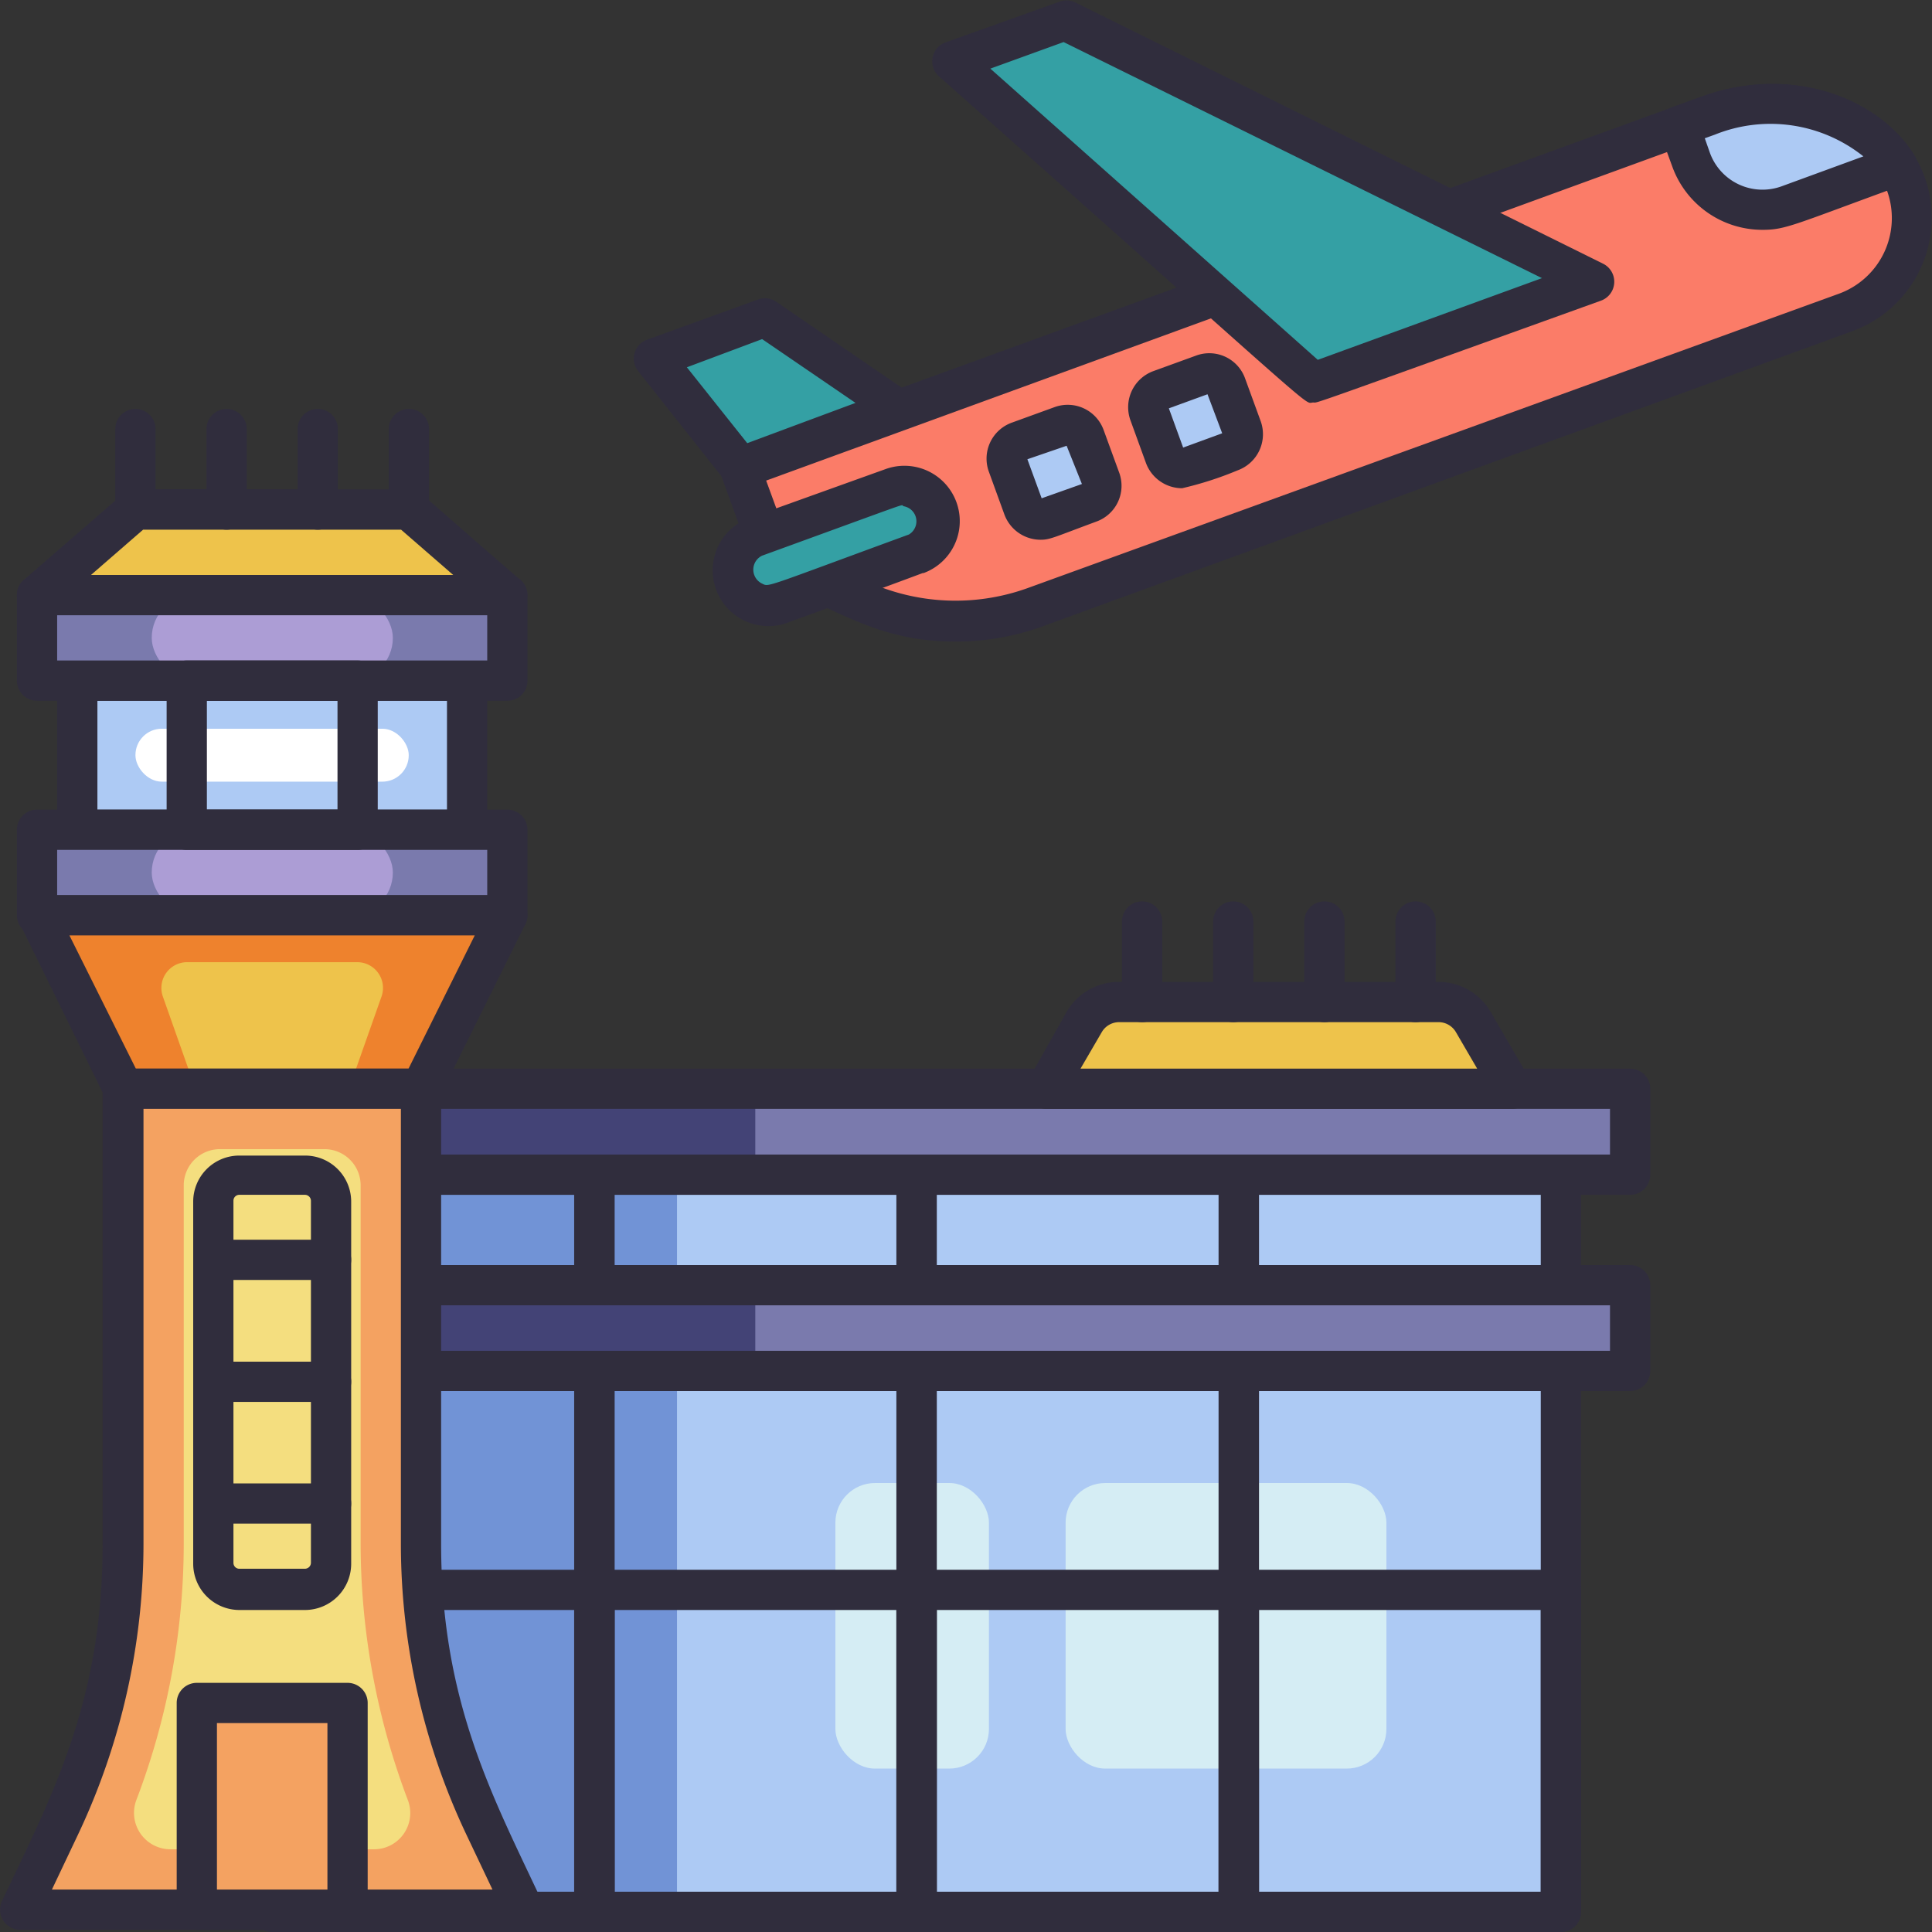 <svg id="Airport_Pick_Up" viewBox="0 0 96 96" xmlns="http://www.w3.org/2000/svg" data-name="Airport Pick Up"><rect x="0" y="0" width="96" height="96" fill="#333333" stroke="none"/><g fill="#adcaf4"><path d="m13.52 58.37h16.01v36.63h-16.01z"/><path d="m29.53 58.37h16.01v36.63h-16.01z"/><path d="m45.54 58.37h16.01v36.63h-16.01z"/><path d="m61.55 58.37h16.01v36.63h-16.01z"/><path d="m13.52 78.95h16.01v16.05h-16.01z"/><path d="m29.53 78.95h16.01v16.05h-16.01z"/><path d="m45.54 78.95h16.01v16.05h-16.01z"/><path d="m61.55 78.95h16.01v16.05h-16.01z"/></g><rect fill="#d5edf4" height="14.19" rx="1.97" width="15.94" x="52.95" y="73.69"/><rect fill="#d5edf4" height="14.19" rx="1.97" width="7.63" x="41.51" y="73.69"/><path d="m19.07 68.12h14.57v26.77h-14.57z" fill="#7193d6"/><path d="m19.07 58.62h14.57v5.24h-14.57z" fill="#7193d6"/><path d="m29.53 96h-16a1 1 0 0 1 -1-1v-36.63a1 1 0 0 1 1-1h16a1 1 0 0 1 1 1v36.63a1 1 0 0 1 -1 1zm-15-2h14v-34.63h-14z" fill="#302d3d"/><path d="m45.54 96h-16a1 1 0 0 1 -1-1v-36.63a1 1 0 0 1 1-1h16a1 1 0 0 1 1 1v36.63a1 1 0 0 1 -1 1zm-15-2h14v-34.63h-14z" fill="#302d3d"/><path d="m61.55 96h-16a1 1 0 0 1 -1-1v-36.63a1 1 0 0 1 1-1h16a1 1 0 0 1 1 1v36.63a1 1 0 0 1 -1 1zm-15-2h14v-34.63h-14z" fill="#302d3d"/><path d="m77.56 96h-16a1 1 0 0 1 -1-1v-36.63a1 1 0 0 1 1-1h16a1 1 0 0 1 1 1v36.63a1 1 0 0 1 -1 1zm-15-2h14v-34.63h-14z" fill="#302d3d"/><path d="m29.53 96h-16a1 1 0 0 1 -1-1v-16a1 1 0 0 1 1-1h16a1 1 0 0 1 1 1v16a1 1 0 0 1 -1 1zm-15-2h14v-14h-14z" fill="#302d3d"/><path d="m45.54 96h-16a1 1 0 0 1 -1-1v-16a1 1 0 0 1 1-1h16a1 1 0 0 1 1 1v16a1 1 0 0 1 -1 1zm-15-2h14v-14h-14z" fill="#302d3d"/><path d="m61.55 96h-16a1 1 0 0 1 -1-1v-16a1 1 0 0 1 1-1h16a1 1 0 0 1 1 1v16a1 1 0 0 1 -1 1zm-15-2h14v-14h-14z" fill="#302d3d"/><path d="m77.56 96h-16a1 1 0 0 1 -1-1v-16a1 1 0 0 1 1-1h16a1 1 0 0 1 1 1v16a1 1 0 0 1 -1 1zm-15-2h14v-14h-14z" fill="#302d3d"/><path d="m13.52 54.1h67.5v4.26h-67.5z" fill="#7a7aad"/><path d="m13.52 54.1h24.01v4.26h-24.01z" fill="#434376"/><path d="m81 59.37h-67.48a1 1 0 0 1 -1-1v-4.27a1 1 0 0 1 1-1h67.48a1 1 0 0 1 1 1v4.27a1 1 0 0 1 -1 1zm-66.5-2h65.5v-2.27h-65.48z" fill="#302d3d"/><path d="m13.52 63.86h67.5v4.26h-67.5z" fill="#7a7aad"/><path d="m13.52 63.86h24.01v4.26h-24.01z" fill="#434376"/><path d="m81 69.12h-67.48a1 1 0 0 1 -1-1v-4.26a1 1 0 0 1 1-1h67.48a1 1 0 0 1 1 1v4.26a1 1 0 0 1 -1 1zm-66.5-2h65.5v-2.26h-65.48z" fill="#302d3d"/><path d="m3.84 33.82h19.37v7.41h-19.37z" fill="#adcaf4"/><rect fill="#fff" height="2.63" rx="1.31" width="13.58" x="6.73" y="36.21"/><path d="m23.21 42.23h-19.37a1 1 0 0 1 -1-1v-7.41a1 1 0 0 1 1-1h19.37a1 1 0 0 1 1 1v7.41a1 1 0 0 1 -1 1zm-18.37-2h17.37v-5.41h-17.37z" fill="#302d3d"/><path d="m1.84 29.57h23.37v4.25h-23.37z" fill="#7a7aad"/><rect fill="#ac9dd5" height="4.25" rx="2.12" width="11.98" x="7.54" y="29.57"/><path d="m25.21 34.82h-23.37a1 1 0 0 1 -1-1v-4.25a1 1 0 0 1 1-1h23.37a1 1 0 0 1 1 1v4.25a1 1 0 0 1 -1 1zm-22.37-2h21.37v-2.25h-21.37z" fill="#302d3d"/><path d="m25.21 29.57h-23.37l4.89-4.25h13.59z" fill="#eec34b"/><path d="m25.21 30.57h-23.37a1 1 0 0 1 -.66-1.75l4.9-4.25c.4-.35-.53-.25 14.24-.25.53 0 .32 0 5.54 4.5a1 1 0 0 1 -.65 1.75zm-20.69-2h18l-2.59-2.25h-12.82z" fill="#302d3d"/><path d="m1.84 41.23h23.37v4.25h-23.37z" fill="#7a7aad"/><rect fill="#ac9dd5" height="4.25" rx="2.12" width="11.98" x="7.54" y="41.23"/><path d="m25.21 46.48h-23.37a1 1 0 0 1 -1-1v-4.25a1 1 0 0 1 1-1h23.37a1 1 0 0 1 1 1v4.25a1 1 0 0 1 -1 1zm-22.37-2h21.37v-2.25h-21.37z" fill="#302d3d"/><path d="m20.92 54.1h-14.79l-4.29-8.62h23.37z" fill="#ee822d"/><path d="m17.34 54.1h-7.63l-1.62-4.59a1.28 1.28 0 0 1 1.2-1.7h8.47a1.28 1.28 0 0 1 1.2 1.7z" fill="#eec34b"/><path d="m20.92 55.1h-14.79a1 1 0 0 1 -.9-.55l-4.23-8.62a1 1 0 0 1 .89-1.45h23.32a1 1 0 0 1 .89 1.45l-4.28 8.62a1 1 0 0 1 -.9.55zm-14.17-2h13.55l3.29-6.62h-20.14z" fill="#302d3d"/><path d="m26.05 94.89h-25.05c2.53-5.34 5.13-10 5.13-18.15v-22.64h14.79v22.64c0 8.19 2.75 13.13 5.13 18.15z" fill="#f4a261"/><path d="m8.46 91.89a1.81 1.81 0 0 1 -1.68-2.46 35.8 35.8 0 0 0 2.35-12.69v-17.83a1.8 1.8 0 0 1 1.8-1.81h5.19a1.8 1.8 0 0 1 1.8 1.81v17.83a36 36 0 0 0 2.34 12.69 1.8 1.8 0 0 1 -1.67 2.46z" fill="#f4de7f"/><path d="m26.05 95.89h-25.05a1 1 0 0 1 -.9-1.43c2.47-5.22 5-9.89 5-17.72v-22.64a1 1 0 0 1 1-1h14.82a1 1 0 0 1 1 1v22.64c0 7.88 2.63 12.65 5 17.72a1 1 0 0 1 -.87 1.43zm-23.47-2h21.89l-1.31-2.76a33.77 33.77 0 0 1 -3.24-14.39v-21.64h-12.79v21.64a33.81 33.81 0 0 1 -3.24 14.39z" fill="#302d3d"/><path d="m17.77 42.23h-8.49a1 1 0 0 1 -1-1v-7.41a1 1 0 0 1 1-1h8.49a1 1 0 0 1 1 1v7.41a1 1 0 0 1 -1 1zm-7.49-2h6.49v-5.41h-6.49z" fill="#302d3d"/><path d="m6.73 26.32a1 1 0 0 1 -1-1v-4a1 1 0 0 1 2 0v4a1 1 0 0 1 -1 1z" fill="#302d3d"/><path d="m11.26 26.32a1 1 0 0 1 -1-1v-4a1 1 0 0 1 2 0v4a1 1 0 0 1 -1 1z" fill="#302d3d"/><path d="m15.79 26.32a1 1 0 0 1 -1-1v-4a1 1 0 0 1 2 0v4a1 1 0 0 1 -1 1z" fill="#302d3d"/><path d="m20.32 26.32a1 1 0 0 1 -1-1v-4a1 1 0 0 1 2 0v4a1 1 0 0 1 -1 1z" fill="#302d3d"/><path d="m9.78 84.62h7.49v10.27h-7.49z" fill="#f4a261"/><path d="m17.27 95.89h-7.49a1 1 0 0 1 -1-1v-10.27a1 1 0 0 1 1-1h7.49a1 1 0 0 1 1 1v10.27a1 1 0 0 1 -1 1zm-6.49-2h5.49v-8.27h-5.49z" fill="#302d3d"/><path d="m15.15 80h-3.25a2.3 2.3 0 0 1 -2.3-2.29v-18a2.29 2.29 0 0 1 2.3-2.29h3.25a2.29 2.29 0 0 1 2.3 2.29v18a2.3 2.3 0 0 1 -2.3 2.29zm-3.25-20.63a.29.29 0 0 0 -.3.29v18a.29.29 0 0 0 .3.29h3.25a.3.3 0 0 0 .3-.29v-18a.3.3 0 0 0 -.3-.29z" fill="#302d3d"/><path d="m16.45 75.71h-5.85a1 1 0 1 1 0-2h5.85a1 1 0 1 1 0 2z" fill="#302d3d"/><path d="m16.45 69.66h-5.85a1 1 0 1 1 0-2h5.85a1 1 0 1 1 0 2z" fill="#302d3d"/><path d="m16.45 63.6h-5.85a1 1 0 0 1 0-2h5.85a1 1 0 0 1 0 2z" fill="#302d3d"/><path d="m75.14 54.1h-23.14l1.93-3.32a2 2 0 0 1 1.71-1h15.85a2 2 0 0 1 1.71 1z" fill="#eec34b"/><path d="m75.14 55.1h-23.14a1 1 0 0 1 -.87-1.5l1.87-3.32a3 3 0 0 1 2.57-1.49h15.92a3 3 0 0 1 2.58 1.49l1.93 3.32a1 1 0 0 1 -.86 1.5zm-21.45-2h19.71l-1.06-1.82a1 1 0 0 0 -.85-.49h-15.89a1 1 0 0 0 -.85.49z" fill="#302d3d"/><path d="m56.75 50.79a1 1 0 0 1 -1-1v-4a1 1 0 0 1 2 0v4a1 1 0 0 1 -1 1z" fill="#302d3d"/><path d="m61.28 50.79a1 1 0 0 1 -1-1v-4a1 1 0 0 1 2 0v4a1 1 0 0 1 -1 1z" fill="#302d3d"/><path d="m65.81 50.79a1 1 0 0 1 -1-1v-4a1 1 0 0 1 2 0v4a1 1 0 0 1 -1 1z" fill="#302d3d"/><path d="m70.34 50.79a1 1 0 0 1 -1-1v-4a1 1 0 0 1 2 0v4a1 1 0 0 1 -1 1z" fill="#302d3d"/><path d="m94.7 9.12a5 5 0 0 1 -3 6.41l-40.28 14.67a11.53 11.53 0 0 1 -8.8-.39l-3.1-1.46a2.82 2.82 0 0 1 -1.45-1.58l-1.28-3.52 48.08-17.5c4.57-1.67 8.78.49 9.83 3.37z" fill="#fb7c68"/><path d="m47.5 31.88c-3.35 0-5.22-1.13-8.4-2.62a3.82 3.82 0 0 1 -2-2.15l-1.28-3.52a1 1 0 0 1 .6-1.28l48.11-17.5c5-1.82 9.85.48 11.11 4a6 6 0 0 1 -3.64 7.66l-40.24 14.67a12.65 12.65 0 0 1 -4.26.74zm-9.43-8 .93 2.54a1.83 1.83 0 0 0 .94 1l3.1 1.45a10.57 10.57 0 0 0 8 .36l40.32-14.63a4 4 0 0 0 2.4-5.14c-.87-2.39-4.55-4.23-8.55-2.77z" fill="#302d3d"/><path d="m38.01 15.81-5.52 2.01 4.31 5.43 7.87-2.87z" fill="#34a0a4"/><path d="m36.79 24.25a1 1 0 0 1 -.78-.38l-4.3-5.43a1 1 0 0 1 .44-1.56l5.52-2a1 1 0 0 1 .91.12l6.66 4.56a1 1 0 0 1 -.24 1.76c-8.49 3.09-7.95 2.93-8.21 2.93zm-2.66-6 3 3.77 5.38-2-4.64-3.17z" fill="#302d3d"/><path d="m47.3 3.04 5.61-2.04 26.26 12.96-13.9 5.06z" fill="#34a0a4"/><path d="m65.26 20c-.54 0 1 1.2-18.63-16.23a1 1 0 0 1 .37-1.67l5.6-2a1 1 0 0 1 .79 0l26.26 13a1 1 0 0 1 -.1 1.84c-14.97 5.39-14.03 5.06-14.29 5.06zm-16.05-16.59 16.27 14.47 11.14-4.06-23.77-11.73z" fill="#302d3d"/><rect fill="#34a0a4" height="3.5" rx="1.69" transform="matrix(.94 -.342 .342 .94 -6.78 15.83)" width="10.58" x="36.22" y="25.38"/><path d="m38.15 31.11a2.77 2.77 0 0 1 -1-5.34l6.85-2.46a2.75 2.75 0 0 1 1.88 5.17c-.1 0 .89-.32-6.77 2.47a2.65 2.65 0 0 1 -.96.16zm6.72-6c-.18 0 .39-.19-7 2.5a.77.77 0 0 0 0 1.39c.36.17 0 .23 7.29-2.44a.76.76 0 0 0 -.29-1.41z" fill="#302d3d"/><rect fill="#adcaf4" height="4.07" rx=".91" transform="matrix(.94 -.342 .342 .94 -4.87 19.33)" width="4.07" x="50.34" y="21.44"/><path d="m51.71 26.82a1.92 1.92 0 0 1 -1.8-1.25l-.77-2.12a1.9 1.9 0 0 1 1.14-2.45l2.12-.77a1.9 1.9 0 0 1 2.44 1.14l.77 2.11a1.89 1.89 0 0 1 -1.14 2.44c-2.08.77-2.29.9-2.76.9zm-.66-4 .71 1.94 2-.71-.76-1.9z" fill="#302d3d"/><rect fill="#adcaf4" height="4.07" rx=".91" transform="matrix(.94 -.342 .342 .94 -3.57 21.58)" width="4.07" x="57.37" y="18.88"/><path d="m58.74 24.26a1.92 1.92 0 0 1 -1.8-1.26l-.77-2.12a1.91 1.91 0 0 1 1.14-2.44l2.12-.77a1.89 1.89 0 0 1 2.44 1.14l.77 2.11a1.91 1.91 0 0 1 -1.14 2.45 17.11 17.11 0 0 1 -2.76.89zm-.66-3.97.71 1.95 1.94-.71-.73-1.94z" fill="#302d3d"/><path d="m94.27 8.23-5.41 2a3.77 3.77 0 0 1 -4.86-2.23l-.6-1.68 1.44-.52c4.09-1.53 7.94.03 9.43 2.43z" fill="#adcaf4"/><path d="m87.58 11.42a4.76 4.76 0 0 1 -4.48-3.13l-.61-1.67a1 1 0 0 1 .59-1.29l1.45-.52c4.47-1.64 8.85.09 10.59 2.89a1 1 0 0 1 -.51 1.47c-5.47 1.99-5.86 2.25-7.03 2.25zm-2.87-4.55.26.74a2.78 2.78 0 0 0 3.55 1.65l4.07-1.49a7.4 7.4 0 0 0 -7.38-1.08z" fill="#302d3d"/></svg>